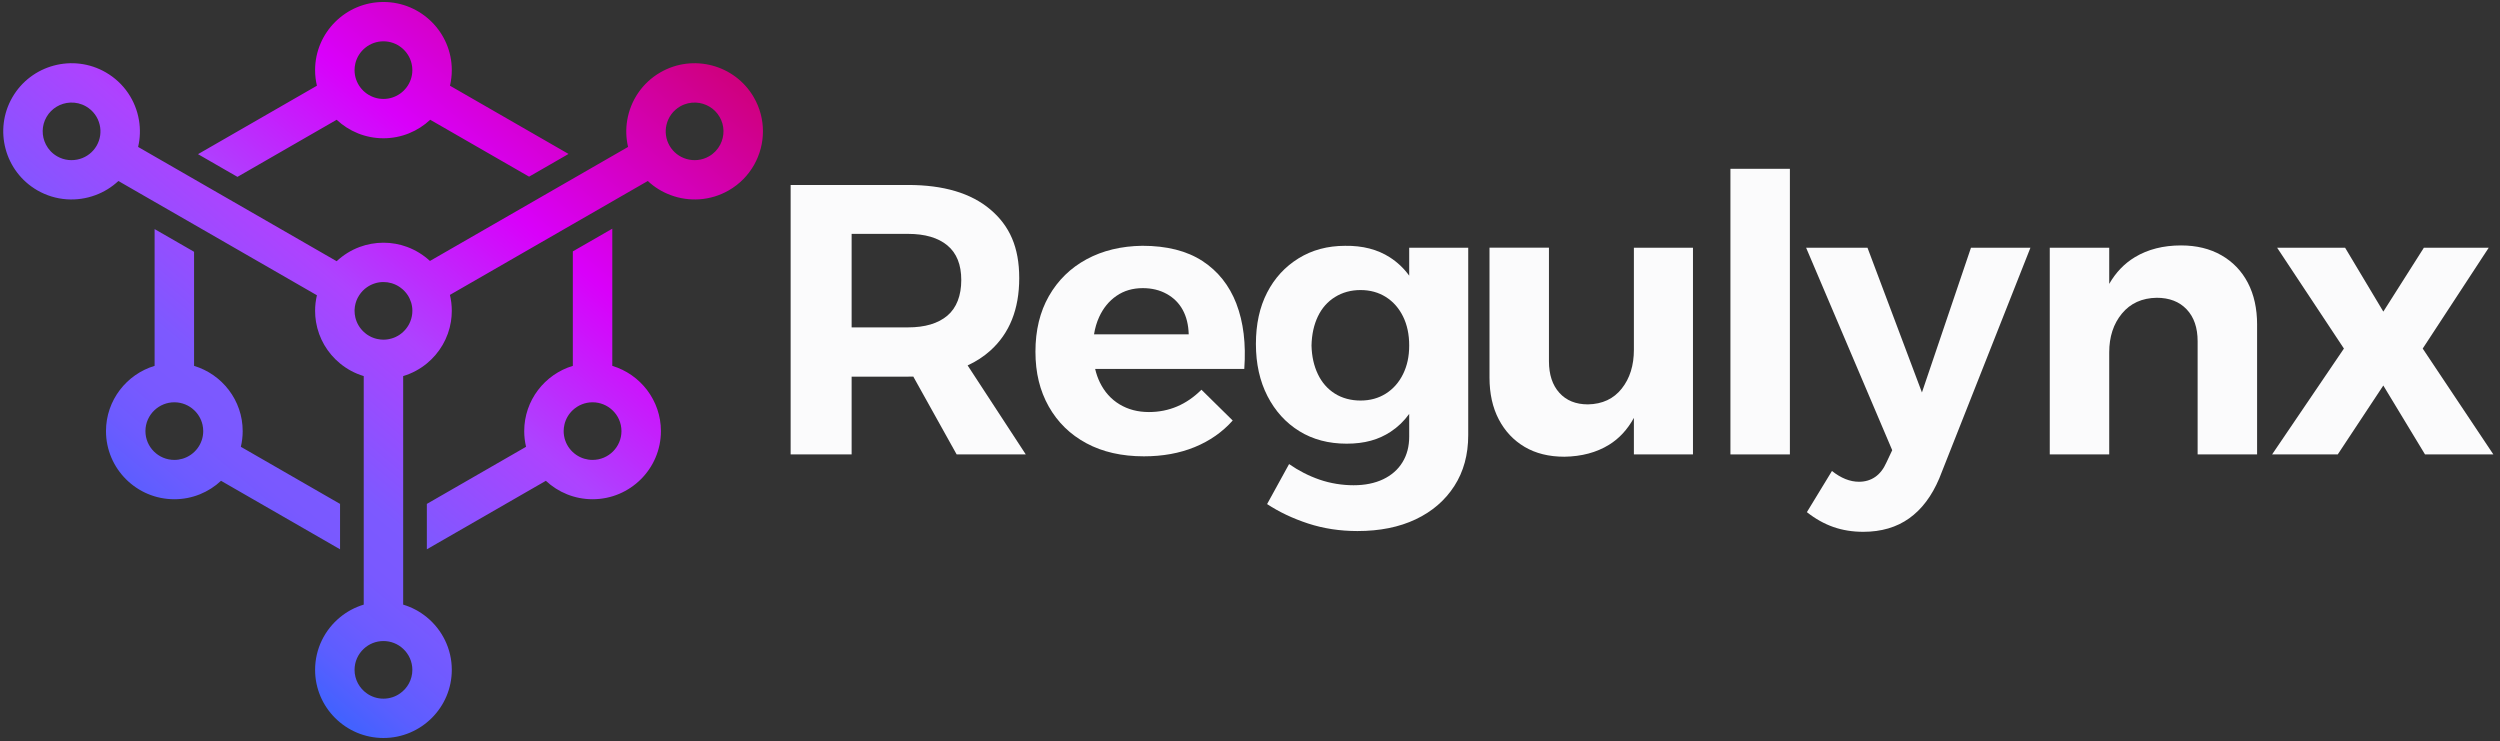 <svg xmlns="http://www.w3.org/2000/svg" width="253" height="75" viewBox="0 0 253 75" fill="none"><rect x="0" y="0" width="253" height="75" fill="#333333" stroke="none"/><path d="M97.923 36.98C98.784 36.584 99.546 36.087 100.213 35.489C102.168 33.736 103.146 31.288 103.146 28.146C103.146 25.003 102.168 22.842 100.213 21.192C98.261 19.543 95.486 18.719 91.893 18.719H80.013V45.985H86.185V38.116H91.891C92.072 38.116 92.25 38.116 92.424 38.108L96.811 45.983H103.806L97.921 36.976L97.923 36.98ZM86.185 23.668H91.891C93.609 23.668 94.939 24.058 95.875 24.836C96.814 25.614 97.281 26.783 97.281 28.341C97.281 29.899 96.811 31.151 95.875 31.943C94.937 32.735 93.609 33.131 91.891 33.131H86.185V23.666V23.668Z" fill="#FBFBFC"></path><path d="M125.125 30.737C124.406 28.88 123.26 27.439 121.685 26.412C120.106 25.387 118.082 24.874 115.609 24.874C113.473 24.902 111.59 25.356 109.961 26.237C108.334 27.119 107.064 28.361 106.152 29.957C105.24 31.553 104.787 33.429 104.787 35.587C104.787 37.744 105.236 39.539 106.132 41.137C107.033 42.733 108.302 43.975 109.943 44.857C111.582 45.74 113.522 46.18 115.764 46.18C117.665 46.18 119.378 45.87 120.903 45.245C122.426 44.622 123.707 43.726 124.75 42.556L121.585 39.44C120.074 40.946 118.302 41.699 116.269 41.699C115.149 41.699 114.159 41.44 113.299 40.92C112.438 40.401 111.776 39.661 111.307 38.699C111.103 38.283 110.943 37.826 110.829 37.336H125.921C126.105 34.793 125.836 32.592 125.121 30.735L125.125 30.737ZM110.716 33.834C110.815 33.201 110.989 32.616 111.233 32.082C111.65 31.173 112.235 30.458 112.991 29.939C113.746 29.419 114.63 29.159 115.648 29.159C116.559 29.159 117.367 29.354 118.07 29.744C118.775 30.134 119.316 30.673 119.691 31.36C120.068 32.048 120.272 32.874 120.298 33.834H110.716Z" fill="#FBFBFC"></path><path d="M142.611 25.07V27.896C142.07 27.152 141.417 26.535 140.656 26.045C139.407 25.241 137.896 24.851 136.125 24.877C134.352 24.877 132.783 25.299 131.416 26.143C130.05 26.987 128.986 28.141 128.232 29.61C127.475 31.078 127.098 32.812 127.098 34.812C127.098 36.812 127.489 38.569 128.27 40.09C129.052 41.608 130.126 42.79 131.494 43.634C132.861 44.478 134.458 44.9 136.281 44.9C138.103 44.9 139.511 44.498 140.736 43.692C141.463 43.214 142.088 42.613 142.611 41.887V44.197C142.611 45.184 142.383 46.048 141.926 46.788C141.471 47.529 140.818 48.1 139.974 48.502C139.127 48.904 138.129 49.107 136.983 49.107C135.837 49.107 134.638 48.918 133.544 48.54C132.45 48.163 131.422 47.638 130.455 46.964L128.23 51.013C129.453 51.817 130.839 52.474 132.39 52.982C133.939 53.487 135.6 53.742 137.373 53.742C139.638 53.742 141.605 53.346 143.272 52.554C144.939 51.762 146.242 50.639 147.178 49.184C148.117 47.728 148.584 46.014 148.584 44.042V25.07H142.607H142.611ZM141.986 37.867C141.569 38.711 140.988 39.365 140.247 39.833C139.505 40.301 138.65 40.535 137.688 40.535C136.726 40.535 135.831 40.301 135.089 39.833C134.346 39.365 133.773 38.711 133.37 37.867C132.965 37.023 132.751 36.056 132.725 34.963C132.751 33.849 132.965 32.867 133.37 32.022C133.773 31.18 134.352 30.523 135.109 30.055C135.863 29.588 136.724 29.353 137.688 29.353C138.652 29.353 139.505 29.588 140.247 30.055C140.99 30.523 141.569 31.18 141.986 32.022C142.403 32.865 142.611 33.847 142.611 34.963C142.611 36.08 142.403 37.021 141.986 37.867Z" fill="#FBFBFC"></path><path d="M171.329 25.069V45.987H165.35V42.29C164.701 43.47 163.861 44.38 162.831 45.014C161.567 45.792 160.062 46.194 158.317 46.22C156.756 46.22 155.413 45.888 154.293 45.225C153.173 44.563 152.3 43.635 151.676 42.441C151.049 41.247 150.737 39.83 150.737 38.194V25.067H156.754V36.558C156.754 37.91 157.106 38.974 157.808 39.754C158.513 40.535 159.475 40.923 160.701 40.923C162.16 40.895 163.3 40.363 164.12 39.325C164.943 38.288 165.35 36.976 165.35 35.392V25.069H171.329Z" fill="#FBFBFC"></path><path d="M175.12 17.083H181.137V45.987H175.12V17.083Z" fill="#FBFBFC"></path><path d="M196.259 48.403C195.502 50.194 194.486 51.546 193.21 52.455C191.935 53.365 190.384 53.819 188.561 53.819C187.467 53.819 186.457 53.655 185.533 53.331C184.608 53.007 183.716 52.507 182.856 51.83L185.395 47.663C186.307 48.389 187.218 48.754 188.13 48.754C188.755 48.754 189.302 48.59 189.771 48.266C190.24 47.942 190.617 47.454 190.905 46.805L191.492 45.56L182.778 25.069H188.99L194.5 39.717L199.463 25.069H205.48L196.259 48.403Z" fill="#FBFBFC"></path><path d="M228.417 32.861V45.988H222.4V34.537C222.4 33.16 222.029 32.083 221.286 31.303C220.544 30.523 219.534 30.135 218.258 30.135C216.773 30.16 215.599 30.694 214.74 31.731C213.88 32.77 213.453 34.081 213.453 35.665V45.988H207.436V25.07H213.453V28.73C214.122 27.565 214.99 26.664 216.052 26.025C217.366 25.233 218.925 24.837 220.721 24.837C222.282 24.837 223.644 25.167 224.804 25.83C225.962 26.493 226.856 27.422 227.481 28.616C228.106 29.81 228.419 31.227 228.419 32.861H228.417Z" fill="#FBFBFC"></path><path d="M230.447 25.069H237.324L241.193 31.535L245.296 25.069H251.859L245.178 35.275L252.328 45.987H245.411L241.191 39.014L236.58 45.987H229.936L237.205 35.275L230.445 25.069H230.447Z" fill="#FBFBFC"></path><path d="M76.284 9.845C74.377 6.552 70.139 5.419 66.835 7.322C64.975 8.392 63.803 10.2 63.475 12.162C63.326 13.051 63.349 13.971 63.561 14.87L61.419 16.102L59.932 16.958L55.939 19.256L43.511 26.409C42.846 25.794 42.059 25.306 41.193 24.986C40.448 24.711 39.646 24.562 38.805 24.562C37.965 24.562 37.128 24.719 36.372 25.002C35.509 25.326 34.729 25.818 34.07 26.435L21.635 19.278L17.643 16.98L13.977 14.87C14.189 13.971 14.213 13.051 14.063 12.162C13.736 10.2 12.562 8.392 10.701 7.322C7.4 5.419 3.16 6.552 1.253 9.845C-0.653 13.137 0.483 17.364 3.784 19.265C5.645 20.335 7.801 20.443 9.671 19.744C10.518 19.43 11.306 18.948 11.981 18.317L15.646 20.427L19.639 22.723L32.072 29.88C31.952 30.387 31.888 30.915 31.888 31.458C31.888 31.842 31.92 32.218 31.98 32.584C32.259 34.266 33.148 35.743 34.413 36.782C35.11 37.355 35.923 37.794 36.809 38.059V61.188C35.923 61.453 35.11 61.893 34.413 62.466C32.872 63.732 31.888 65.648 31.888 67.79C31.888 71.591 34.99 74.685 38.805 74.685C42.62 74.685 45.722 71.591 45.722 67.79C45.722 65.648 44.738 63.732 43.197 62.466C42.498 61.893 41.688 61.453 40.801 61.188V38.059C41.688 37.794 42.498 37.355 43.197 36.782C44.473 35.733 45.367 34.24 45.636 32.541C45.692 32.186 45.722 31.826 45.722 31.458C45.722 30.903 45.657 30.361 45.531 29.844L57.971 22.683L61.964 20.385L63.415 19.549L65.557 18.317C66.234 18.95 67.021 19.43 67.869 19.744C69.738 20.443 71.894 20.333 73.752 19.265C75.968 17.989 77.21 15.666 77.21 13.282C77.21 12.112 76.912 10.928 76.284 9.845ZM9.777 14.751C9.392 15.416 8.781 15.873 8.094 16.08C7.346 16.307 6.509 16.238 5.781 15.818C5.276 15.527 4.89 15.107 4.645 14.626C4.206 13.774 4.196 12.723 4.711 11.835C5.226 10.946 6.142 10.43 7.1 10.383C7.643 10.355 8.2 10.478 8.705 10.769C9.434 11.189 9.913 11.873 10.089 12.631C10.252 13.328 10.162 14.084 9.777 14.751ZM41.73 67.79C41.73 68.777 41.235 69.652 40.478 70.178C40.005 70.51 39.428 70.705 38.805 70.705C38.182 70.705 37.605 70.51 37.132 70.178C36.376 69.652 35.881 68.777 35.881 67.79C35.881 66.952 36.238 66.193 36.809 65.662C37.33 65.172 38.033 64.874 38.805 64.874C39.578 64.874 40.281 65.172 40.801 65.662C41.372 66.193 41.73 66.952 41.73 67.79ZM41.664 32.069C41.538 32.66 41.231 33.185 40.801 33.585C40.746 33.639 40.686 33.689 40.626 33.737C40.596 33.761 40.564 33.784 40.534 33.806C40.504 33.83 40.472 33.852 40.442 33.872C40.406 33.898 40.368 33.922 40.33 33.944C40.302 33.962 40.273 33.979 40.242 33.995C40.177 34.035 40.107 34.069 40.037 34.103H40.035C40.035 34.103 40.027 34.107 40.023 34.109C39.965 34.137 39.905 34.16 39.845 34.182C39.841 34.184 39.837 34.186 39.833 34.186C39.769 34.21 39.703 34.232 39.638 34.252C39.552 34.28 39.462 34.302 39.37 34.318C39.324 34.328 39.278 34.336 39.23 34.342C39.184 34.35 39.139 34.355 39.091 34.359C39.045 34.364 38.999 34.367 38.951 34.37C38.903 34.371 38.855 34.373 38.805 34.373C38.769 34.373 38.733 34.373 38.697 34.371C38.642 34.37 38.586 34.365 38.532 34.359C38.512 34.359 38.492 34.358 38.474 34.354C38.37 34.344 38.27 34.326 38.172 34.302C38.136 34.296 38.1 34.288 38.065 34.278C38.009 34.264 37.955 34.248 37.901 34.23C37.853 34.214 37.807 34.198 37.761 34.18C37.711 34.163 37.663 34.143 37.615 34.121C37.569 34.101 37.522 34.079 37.476 34.053C37.476 34.053 37.472 34.051 37.468 34.049C37.41 34.019 37.354 33.987 37.298 33.953C37.268 33.936 37.238 33.918 37.208 33.898C37.18 33.88 37.15 33.86 37.122 33.84C37.076 33.806 37.031 33.772 36.985 33.735C36.925 33.689 36.867 33.637 36.811 33.585C36.394 33.197 36.09 32.69 35.959 32.117C35.909 31.906 35.883 31.685 35.883 31.458C35.883 31.412 35.885 31.366 35.885 31.323C35.905 30.907 36.012 30.517 36.186 30.164C36.238 30.065 36.292 29.967 36.354 29.876C36.559 29.559 36.825 29.285 37.132 29.07C37.382 28.897 37.659 28.761 37.955 28.67C38.224 28.586 38.51 28.542 38.807 28.542C39.087 28.542 39.356 28.582 39.612 28.656C39.65 28.668 39.69 28.678 39.727 28.692C39.999 28.781 40.252 28.909 40.48 29.07C40.57 29.13 40.654 29.197 40.734 29.267C40.782 29.309 40.825 29.35 40.869 29.392C40.881 29.404 40.891 29.416 40.903 29.426C40.943 29.468 40.983 29.51 41.019 29.553C41.059 29.597 41.095 29.643 41.131 29.689C41.141 29.703 41.153 29.719 41.163 29.733C41.193 29.772 41.223 29.812 41.249 29.854C41.253 29.862 41.259 29.868 41.263 29.874C41.289 29.914 41.312 29.953 41.337 29.995C41.361 30.035 41.382 30.077 41.404 30.119C41.422 30.152 41.438 30.184 41.454 30.218C41.51 30.337 41.558 30.459 41.598 30.586C41.606 30.612 41.614 30.64 41.622 30.666C41.632 30.7 41.642 30.733 41.65 30.769C41.662 30.823 41.674 30.879 41.684 30.934C41.688 30.954 41.692 30.974 41.696 30.996C41.706 31.066 41.714 31.136 41.722 31.205C41.728 31.291 41.732 31.374 41.732 31.458C41.732 31.667 41.71 31.872 41.666 32.069H41.664ZM72.892 14.626C72.646 15.109 72.261 15.527 71.756 15.818C71.027 16.238 70.191 16.307 69.444 16.08C68.757 15.873 68.147 15.416 67.761 14.751C67.376 14.084 67.284 13.33 67.448 12.633C67.624 11.875 68.103 11.189 68.831 10.769C69.336 10.478 69.893 10.355 70.436 10.383C71.395 10.43 72.311 10.946 72.826 11.835C73.341 12.723 73.331 13.774 72.892 14.626ZM61.964 37.026V23.143L57.971 25.44V37.024C55.127 37.88 53.051 40.517 53.051 43.627C53.051 44.175 53.115 44.706 53.236 45.216L43.197 50.995V55.59L55.241 48.658C56.478 49.813 58.141 50.523 59.968 50.523C63.781 50.523 66.885 47.431 66.885 43.627C66.885 40.519 64.807 37.882 61.964 37.026ZM59.968 46.543C59.676 46.543 59.393 46.499 59.127 46.42C57.924 46.059 57.043 44.945 57.043 43.627C57.043 43.405 57.069 43.19 57.117 42.981C57.247 42.404 57.552 41.89 57.971 41.5C58.495 41.013 59.197 40.712 59.968 40.712C60.738 40.712 61.441 41.013 61.964 41.5C62.535 42.031 62.892 42.79 62.892 43.627C62.892 45.236 61.581 46.543 59.968 46.543ZM45.539 8.675C45.658 8.168 45.722 7.64 45.722 7.097C45.722 3.294 42.618 0.201 38.805 0.201C34.992 0.201 31.888 3.294 31.888 7.097C31.888 7.64 31.952 8.168 32.072 8.675L20.038 15.601L22.833 17.211L24.031 17.899L34.07 12.12C35.308 13.28 36.977 13.993 38.805 13.993C40.634 13.993 42.299 13.28 43.538 12.12L53.544 17.877L54.742 17.189L57.536 15.579L45.539 8.675ZM39.658 9.885C39.388 9.969 39.103 10.012 38.805 10.012C38.508 10.012 38.222 9.969 37.953 9.885C36.755 9.521 35.881 8.408 35.881 7.097C35.881 6.87 35.907 6.649 35.956 6.438C36.256 5.147 37.42 4.181 38.805 4.181C40.191 4.181 41.355 5.147 41.654 6.438C41.704 6.649 41.73 6.87 41.73 7.097C41.73 8.408 40.855 9.521 39.658 9.885ZM24.374 45.216C24.496 44.706 24.56 44.175 24.56 43.627C24.56 40.519 22.482 37.882 19.639 37.026V25.48L18.441 24.791L15.646 23.183V37.024C12.802 37.88 10.726 40.517 10.726 43.627C10.726 47.431 13.828 50.523 17.643 50.523C19.467 50.523 21.13 49.815 22.368 48.657L34.413 55.59V50.995L24.374 45.216ZM18.483 46.42C18.218 46.499 17.934 46.543 17.643 46.543C16.03 46.543 14.718 45.236 14.718 43.627C14.718 42.79 15.075 42.031 15.646 41.5C16.169 41.013 16.872 40.712 17.643 40.712C18.413 40.712 19.118 41.013 19.639 41.502C20.058 41.892 20.363 42.406 20.493 42.981C20.541 43.19 20.567 43.405 20.567 43.627C20.567 44.945 19.687 46.059 18.483 46.42Z" fill="url(#paint0_linear_85_161)"></path><defs><linearGradient id="paint0_linear_85_161" x1="11.883" y1="54.267" x2="60.523" y2="-3.882" gradientUnits="userSpaceOnUse"><stop stop-color="#4062FF"></stop><stop offset="0.06" stop-color="#5B5EFF"></stop><stop offset="0.12" stop-color="#6D5BFF"></stop><stop offset="0.18" stop-color="#7959FF"></stop><stop offset="0.25" stop-color="#7D59FF"></stop><stop offset="0.45" stop-color="#AD43FF"></stop><stop offset="0.67" stop-color="#D900FA"></stop><stop offset="1" stop-color="#CF007D"></stop></linearGradient></defs></svg>